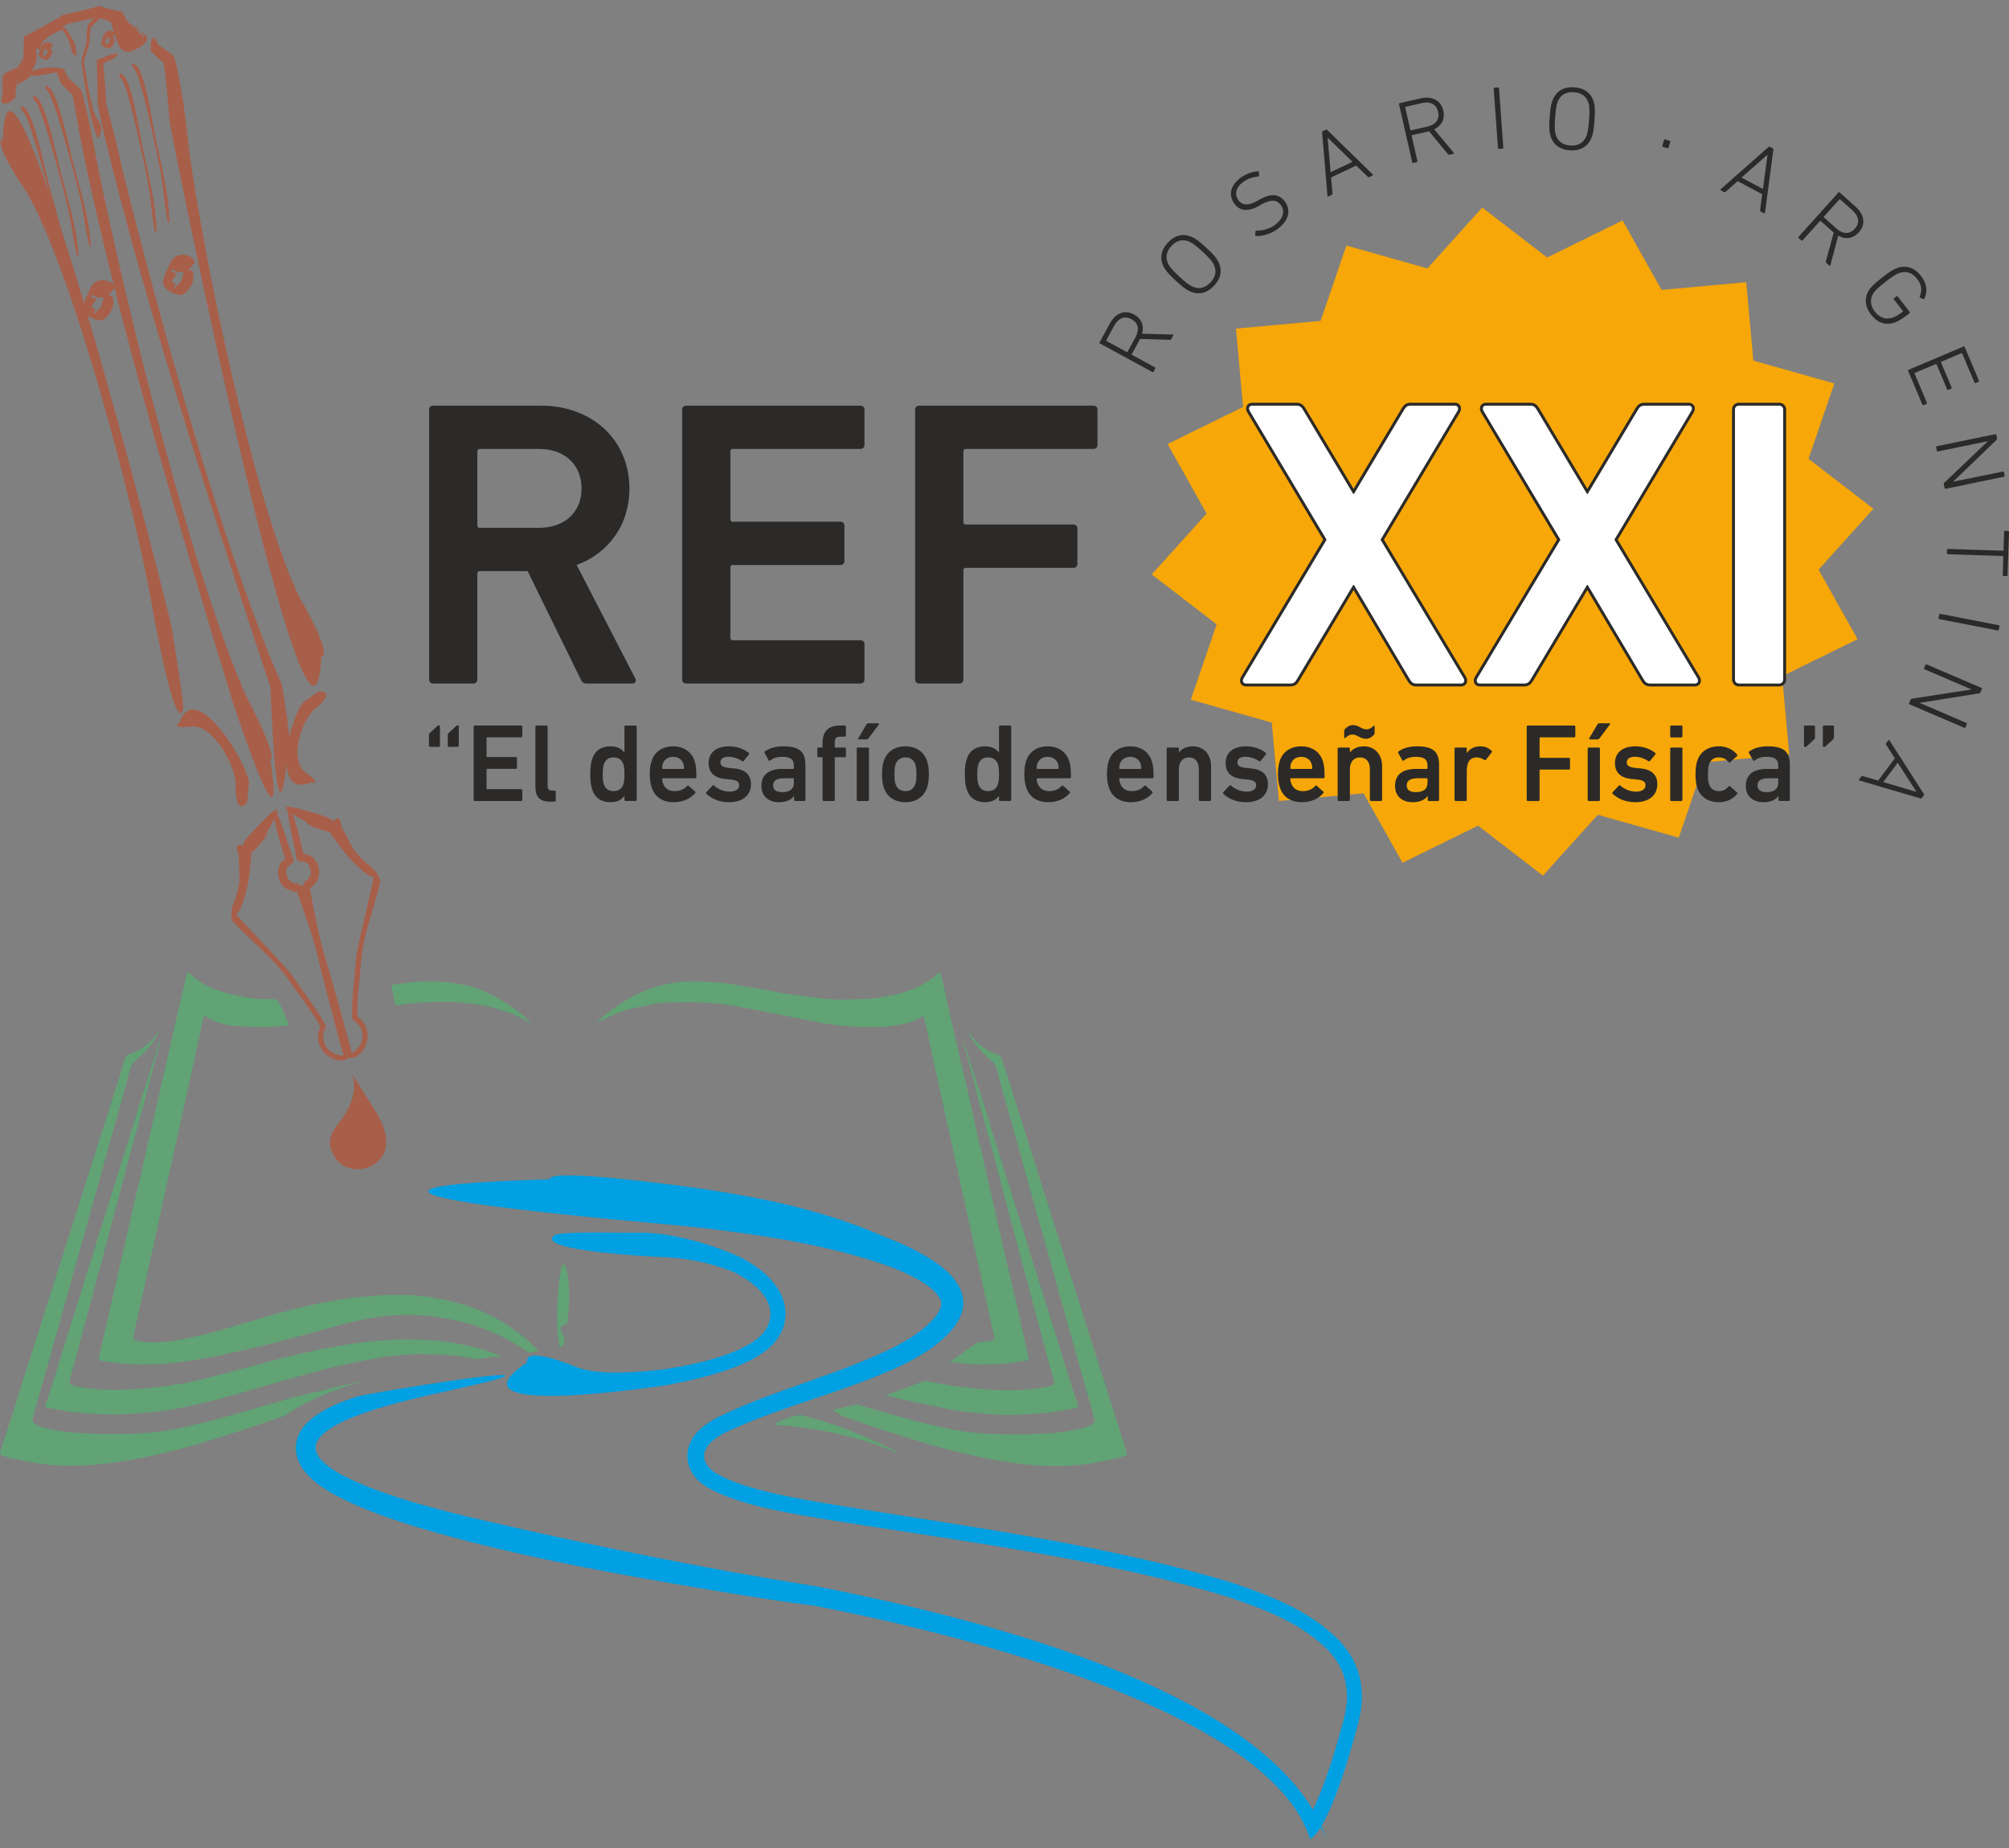 <svg xmlns="http://www.w3.org/2000/svg" width="653.42" height="601.153" viewBox="0 0 27929 25695" shape-rendering="geometricPrecision" text-rendering="geometricPrecision" image-rendering="optimizeQuality" fill-rule="evenodd" clip-rule="evenodd"><rect x="0" y="0" width="27929" height="25695" fill="#808080" stroke="none"/><defs><style>.fil4{fill:none}.fil1{fill:#2b2a29}.fil0{fill:#f7a707}.fil6{fill:#61a375}.fil3,.fil5,.fil7{fill:#a75f4a;fill-rule:nonzero}.fil7{fill:#00a0e3}</style></defs><g id="Capa_x0020_1"><g id="_671310720"><path class="fil0" d="M25501 5332l-1082 3157-1081 3158-3392-959-3391-959 1081-3157 1082-3158 3391 959z"/><path class="fil0" d="M24276 3924l299 3284 299 3284-3548 323-3547 322-298-3284-299-3284 3547-323z"/><path class="fil0" d="M22557 3065l1634 2911 1633 2911-3163 1554-3163 1555-1633-2911-1633-2911 3163-1554z"/><path class="fil0" d="M20606 2886l2719 2094 2719 2094-2297 2551-2297 2550-2719-2094-2719-2094 2297-2551z"/></g><path class="fil1" d="M8790 9504c40 0 62-34 40-74l-813-1574c443-165 733-557 733-1063 0-682-523-1153-1233-1153H6022c-34 0-56 22-56 56v3751c0 34 22 57 56 57h557c34 0 57-23 57-57V7975c0-22 11-34 34-34h665l739 1506c17 40 40 57 85 57h631zM7494 7339h-824c-23 0-34-12-34-34V6276c0-23 11-34 34-34h824c353 0 591 216 591 551 0 330-238 546-591 546zm1989 2108c0 34 23 57 57 57h2421c34 0 57-23 57-57v-489c0-34-23-56-57-56h-1773c-23 0-34-12-34-35v-977c0-23 11-34 34-34h1494c35 0 57-23 57-57v-489c0-34-22-56-57-56h-1494c-23 0-34-12-34-35v-943c0-23 11-34 34-34h1773c34 0 57-23 57-57v-489c0-34-23-56-57-56H9540c-34 0-57 22-57 56v3751zm3239 0c0 34 23 57 57 57h557c34 0 57-23 57-57V7930c0-23 11-34 34-34h1495c34 0 56-23 56-57v-489c0-34-22-57-56-57h-1495c-23 0-34-11-34-34v-983c0-23 11-34 34-34h1773c34 0 57-23 57-57v-489c0-34-23-56-57-56h-2421c-34 0-57 22-57 56v3751zm-6359 937c9 0 15-6 15-15v-268c0-10-6-16-15-16-7 0-15 3-23 11l-103 96c-9 9-12 16-12 32v145c0 9 6 15 15 15h123zm-262 0c9 0 15-6 15-15v-268c0-10-6-16-15-16-8 0-16 3-22 11l-104 96c-9 9-12 16-12 32v145c0 9 6 15 15 15h123zm484 737c0 10 6 16 15 16h646c9 0 15-6 15-16v-132c0-9-6-16-15-16h-473c-6 0-9-3-9-9v-265c0-6 3-9 9-9h399c9 0 15-7 15-16v-132c0-10-6-16-15-16h-399c-6 0-9-3-9-9v-256c0-6 3-9 9-9h473c9 0 15-7 15-16v-132c0-10-6-16-15-16h-646c-9 0-15 6-15 16v1017zm1125 25c9 0 16-6 16-15v-124c0-9-7-15-16-15h-33c-44 0-64-17-64-68v-820c0-10-6-16-15-16h-140c-9 0-15 6-15 16v829c0 144 58 213 201 213h66zm1126-9c9 0 15-6 15-16v-1017c0-10-6-16-15-16h-139c-10 0-16 6-16 16v360h-1c-35-50-96-87-194-87-125 0-216 60-254 178-18 58-26 110-26 210s8 153 26 210c38 119 129 179 254 179 98 0 159-37 194-88h1v55c0 10 6 16 16 16h139zm-306-137c-69 0-116-34-135-96-11-34-16-71-16-139s5-105 16-139c19-61 66-95 135-95s116 34 136 95c11 34 15 71 15 139s-4 105-15 139c-20 62-67 96-136 96zm834 154c135 0 238-53 300-127 7-7 7-15-1-21l-90-80c-7-7-15-5-22 3-37 40-90 71-172 71s-139-40-164-113c-6-17-10-35-10-57 0-6 3-9 9-9h450c11 0 17-6 17-16 0-120-7-171-24-223-41-127-150-205-301-205-145 0-257 75-298 205-16 48-25 106-25 183s11 134 26 182c41 130 150 207 305 207zm146-472c0 6-3 9-9 9h-287c-6 0-9-3-9-9 0-26 3-45 9-63 20-60 74-96 144-96 68 0 123 36 143 96 6 18 9 37 9 63zm623 472c201 0 307-103 307-252 0-121-73-202-226-217l-79-8c-94-9-120-35-120-78 0-45 38-77 111-77s145 29 191 61c7 5 15 5 21-3l74-91c5-6 5-15-3-21-65-53-160-91-274-91-182 0-284 91-284 234 0 126 76 204 225 219l79 8c95 9 121 37 121 81 0 51-46 88-135 88-76 0-161-35-214-84-6-7-15-7-21 0l-87 92c-6 6-6 15 0 22 61 57 164 117 314 117zm1049-17c9 0 15-6 15-16v-485c0-182-82-259-305-259-120 0-200 29-260 72-6 5-7 12-3 20l57 102c4 8 13 9 21 3 35-28 85-51 167-51 123 0 162 39 162 123v36c0 6-3 9-9 9h-149c-180 0-293 74-293 236 0 156 113 227 246 227 103 0 172-36 207-87h1v54c0 10 6 16 15 16h128zm-308-123c-82 0-126-31-126-93 0-69 48-100 158-100h121c6 0 9 3 9 9v57c0 85-58 127-162 127zm716 123c9 0 15-6 15-16v-584c0-6 3-9 9-9h131c9 0 15-6 15-16v-103c0-9-6-15-15-15h-131c-6 0-9-4-9-10v-51c0-72 17-91 92-91h48c9 0 15-6 15-15v-123c0-10-6-16-15-16h-67c-160 0-243 76-243 248v48c0 6-3 10-9 10h-49c-9 0-15 6-15 15v103c0 10 6 16 15 16h49c6 0 9 3 9 9v584c0 10 6 16 15 16h140zm453-856c14 0 22-5 31-15l144-193c6-8 1-16-8-16h-138c-12 0-21 5-27 16l-114 193c-4 9 0 15 9 15h103zm22 856c9 0 15-6 15-16v-712c0-9-6-15-15-15h-140c-9 0-15 6-15 15v712c0 10 6 16 15 16h140zm523 17c147 0 259-76 300-205 17-53 25-102 25-184s-8-131-25-183c-41-130-153-205-300-205-149 0-261 75-302 205-17 52-24 101-24 183s7 131 24 184c41 129 153 205 302 205zm0-154c-68 0-117-36-138-98-12-38-15-74-15-137s3-97 15-137c21-62 70-97 138-97s115 35 137 97c12 40 15 74 15 137s-3 99-15 137c-22 62-69 98-137 98zm1455 137c9 0 15-6 15-16v-1017c0-10-6-16-15-16h-140c-9 0-15 6-15 16v360h-1c-35-50-96-87-194-87-125 0-216 60-254 178-18 58-26 110-26 210s8 153 26 210c38 119 129 179 254 179 98 0 159-37 194-88h1v55c0 10 6 16 15 16h140zm-306-137c-69 0-116-34-135-96-11-34-16-71-16-139s5-105 16-139c19-61 66-95 135-95s116 34 136 95c11 34 15 71 15 139s-4 105-15 139c-20 62-67 96-136 96zm834 154c135 0 238-53 300-127 6-7 6-15-1-21l-90-80c-7-7-15-5-22 3-37 40-90 71-172 71s-139-40-164-113c-6-17-10-35-10-57 0-6 3-9 9-9h450c11 0 17-6 17-16 0-120-7-171-24-223-41-127-150-205-301-205-145 0-258 75-298 205-16 48-25 106-25 183s11 134 26 182c41 130 150 207 305 207zm146-472c0 6-3 9-9 9h-287c-6 0-9-3-9-9 0-26 3-45 9-63 20-60 74-96 144-96 68 0 123 36 143 96 6 18 9 37 9 63zm1003 472c135 0 238-53 300-127 6-7 6-15-2-21l-89-80c-8-7-15-5-23 3-36 40-89 71-171 71s-140-40-164-113c-6-17-11-35-11-57 0-6 3-9 9-9h451c11 0 17-6 17-16 0-120-8-171-25-223-41-127-150-205-300-205-146 0-258 75-299 205-15 48-24 106-24 183s10 134 26 182c41 130 150 207 305 207zm145-472c0 6-3 9-9 9h-287c-6 0-9-3-9-9 0-26 3-45 9-63 20-60 75-96 144-96s123 36 143 96c6 18 9 37 9 63zm956 455c9 0 15-6 15-16v-468c0-159-97-276-253-276-97 0-161 40-193 86h-1v-54c0-9-7-15-16-15h-139c-9 0-15 6-15 15v712c0 10 6 16 15 16h139c9 0 16-6 16-16v-428c0-96 51-162 139-162 91 0 138 66 138 162v428c0 10 6 16 15 16h140zm499 17c200 0 307-103 307-252 0-121-73-202-226-217l-79-8c-94-9-120-35-120-78 0-45 38-77 111-77 72 0 145 29 191 61 7 5 15 5 21-3l74-91c5-6 5-15-3-21-65-53-161-91-274-91-182 0-284 91-284 234 0 126 76 204 224 219l79 8c96 9 122 37 122 81 0 51-46 88-135 88-76 0-161-35-214-84-6-7-15-7-21 0l-87 92c-6 6-6 15 0 22 61 57 164 117 314 117zm777 0c135 0 238-53 300-127 6-7 6-15-1-21l-90-80c-7-7-15-5-22 3-37 40-90 71-172 71s-139-40-164-113c-6-17-10-35-10-57 0-6 3-9 9-9h450c11 0 17-6 17-16 0-120-8-171-24-223-41-127-150-205-301-205-145 0-258 75-299 205-15 48-24 106-24 183s11 134 26 182c41 130 150 207 305 207zm146-472c0 6-3 9-10 9h-286c-6 0-9-3-9-9 0-26 3-45 9-63 19-60 74-96 144-96 68 0 123 36 142 96 7 18 10 37 10 63zm955 455c9 0 16-6 16-16v-468c0-159-98-276-254-276-97 0-161 40-192 86h-2v-54c0-9-6-15-15-15h-140c-9 0-15 6-15 15v712c0 10 6 16 15 16h140c9 0 15-6 15-16v-428c0-96 52-162 140-162 91 0 138 66 138 162v428c0 10 6 16 15 16h139zm-209-865c43 0 80-22 109-53 9-11 12-17 12-29v-94c0-6-6-9-13-3-29 24-58 48-100 48-32 0-57-11-87-28-35-19-62-31-102-31-42 0-80 22-109 52-9 11-12 17-12 30v94c0 6 6 9 14 3 29-25 57-48 101-48 31 0 55 11 85 28 35 18 63 31 102 31zm1001 865c9 0 16-6 16-16v-485c0-182-82-259-305-259-120 0-201 29-260 72-6 5-7 12-3 20l56 102c5 8 14 9 22 3 34-28 84-51 166-51 123 0 163 39 163 123v36c0 6-3 9-9 9h-149c-181 0-293 74-293 236 0 156 112 227 246 227 103 0 171-36 206-87h2v54c0 10 6 16 15 16h127zm-308-123c-82 0-126-31-126-93 0-69 49-100 158-100h122c6 0 9 3 9 9v57c0 85-58 127-163 127zm694 123c9 0 15-6 15-16v-402c0-119 42-188 138-188 39 0 74 14 108 35 7 6 15 5 21-3l80-103c6-8 5-14-3-22-38-38-95-61-153-61-92 0-155 38-190 95h-1v-63c0-9-6-15-15-15h-140c-9 0-15 6-15 15v712c0 10 6 16 15 16h140zm848-16c0 10 6 16 15 16h149c9 0 15-6 15-16v-411c0-6 3-10 9-10h399c9 0 15-6 15-15v-133c0-9-6-15-15-15h-399c-6 0-9-3-9-9v-267c0-6 3-9 9-9h473c9 0 15-7 15-16v-132c0-10-6-16-15-16h-646c-9 0-15 6-15 16v1017zm981-840c14 0 22-5 31-15l144-193c6-8 1-16-8-16h-138c-12 0-21 5-27 16l-114 193c-4 9 0 15 9 15h103zm22 856c9 0 15-6 15-16v-712c0-9-6-15-15-15h-140c-9 0-15 6-15 15v712c0 10 6 16 15 16h140zm506 17c201 0 307-103 307-252 0-121-73-202-226-217l-79-8c-94-9-120-35-120-78 0-45 38-77 111-77s145 29 191 61c8 5 15 5 21-3l75-91c4-6 4-15-3-21-66-53-161-91-275-91-182 0-284 91-284 234 0 126 76 204 225 219l79 8c95 9 121 37 121 81 0 51-45 88-135 88-76 0-161-35-214-84-6-7-15-7-21 0l-87 92c-6 6-6 15 0 22 61 57 164 117 314 117zm641-901c9 0 15-6 15-15v-134c0-10-6-16-15-16h-140c-9 0-15 6-15 16v134c0 9 6 15 15 15h140zm0 884c9 0 15-6 15-16v-712c0-9-6-15-15-15h-140c-9 0-15 6-15 15v712c0 10 6 16 15 16h140zm522 17c109 0 195-45 253-114 5-8 6-16-2-22l-95-85c-8-6-15-6-21 2-37 42-75 65-135 65-66 0-116-33-137-96-12-37-15-82-15-139s3-100 15-137c21-65 71-97 137-97 60 0 98 23 135 65 6 7 13 9 21 3l95-85c8-6 7-16 2-22-58-71-144-115-253-115-148 0-260 72-302 205-16 46-23 105-23 183 0 79 7 137 23 184 42 132 154 205 302 205zm971-17c9 0 15-6 15-16v-485c0-182-82-259-305-259-120 0-200 29-260 72-6 5-7 12-3 20l56 102c5 8 14 9 22 3 35-28 85-51 167-51 122 0 162 39 162 123v36c0 6-3 9-9 9h-149c-180 0-293 74-293 236 0 156 113 227 246 227 103 0 172-36 206-87h2v54c0 10 6 16 15 16h128zm-308-123c-82 0-126-31-126-93 0-69 48-100 157-100h122c6 0 9 3 9 9v57c0 85-58 127-162 127zm798-627c7 0 15-3 21-10l105-96c9-9 12-17 12-32v-145c0-10-6-16-15-16h-123c-9 0-16 6-16 16v268c0 9 7 15 16 15zm-263 0c8 0 15-3 23-10l103-96c9-9 12-17 12-32v-145c0-10-6-16-15-16h-123c-9 0-15 6-15 16v268c0 9 6 15 15 15z"/><path d="M4872 14896s127 172-18 489c-50 108-107 182-155 242-122 154-159 294-38 472 191 282 702 170 709-211 3-109-35-257-160-455-333-530-338-537-338-537z" fill="#a75f4a"/><g id="_671306848"><path class="fil3" d="M4325 10880c159 32-56-126-74-140-246-177-54-757 153-904 76-58 228-223 44-223-52 6-133 91-204 132-180 98-524 1380 81 1135z"/><path class="fil3" d="M4467 9132c162-34-280-785-301-820-625-1282-1355-4805-1544-6289-41-391-93-801-186-1184-11-41-30-69-63-96-67-49-132-94-202-137 14 11 23 21 32 36 8 8 16 35 18 46-7-22-74-248-113-132-12 44-18 111-12 156 0 0-1-1-2-1 0-1-1-1-1-1-1 0 165 152 181 165 1 1 1 3 1 3 37 264 61 521 80 787 51 367 1986 9914 2112 7467z"/><path class="fil3" d="M1860 384c-9-60-59-51-101-31 31-4 55-2 86 5 28 9 49 19 73 36 23 18 38 35 54 61 15 26 23 49 28 79-45-66-109-123-169-174-62-56-100-128-135-203-1 1-1 2-1 3s2 4 2 4c-120-20-230-52-346-90 14 6 26 7 41 5-174 53-342 92-520 127 10-2 19-5 28-11-193 118-382 222-585 320 6-4 10-9 14-17 2-2 3-17 2-21 2 113 0 222-7 334 0 1-1 3-2 3-30 52-60 100-95 148 2-8 5-14 10-20 0 0-9 4-10 4-52 21-102 42-153 67-18 16-29 31-37 54-8 24-9 43-4 68-3 87 0 166 18 252-6-23-6-41-1-65 5-23 13-39 28-58-28 37-113 163-16 176 62 1 96-37 145-73 3-3 4-5 6-9 1-3 1-6 1-10 4-92 16-174 33-265 5 18 5 32 1 50-5 19-12 32-25 46 0 0 9-3 10-3 36-11 116-55 145-77 24-22 39-44 49-75 6-6 67-140 72-155 10-29 12-54 8-85 3-11-16-300-20-330 6 41 1 72-15 110-18 37-38 61-72 84-5 8 450-260 573-338-24 15-46 24-74 30-15 7 375-82 524-116-48 9-87 5-132-14 110 44 219 85 331 124-32-15-53-31-75-59-21-28-31-53-37-88 35 139 73 272 126 406 4 23 11 40 23 59 13 18 25 30 43 43 18 12 33 19 54 24 10 4 53 5 62 1 241-108 338-207 42-336z"/><path class="fil3" d="M42 1925c-160 43 305 714 327 746 657 1141 1511 4407 1748 5769 4 25 306 1753 428 1434 17-115-132-957-151-1118C2332 8426 85-364 42 1925z"/><path class="fil3" d="M2498 10044c-135 91 139 61 162 59 313-37 640 584 617 852-5 86 18 356 148 215 30-44 18-176 34-260 42-206-743-1517-961-866z"/></g><path class="fil4" d="M4133 10905l258-1308m0 0L2283 872l-204-152-35-181m0 0l-261 43-71-435L1379 0 849 112 280 476l49 337-52 168-134 120 61 256-102 128m0 0l2507 8397m0 0l867 1258"/><path class="fil3" d="M3998 10513c98 3-70-940-76-975 0-2-2-17-3-18 0 0-9-19-10-21-797-1823-1720-5155-2205-7139-71-306-144-625-231-927 1 6 2 11 3 16 7 9-32-497-44-620 1 18-2 31-11 46s-20 24-36 32c7-3 323-139 234-161-64-4-202 65-268 83-3 0-3 1-4 2s-1 5-2 5c6 208 12 414 13 622 1 4 1 7 2 10-1 2 96 433 104 470 584 2414 1515 5257 2299 7630 1 1-6-23-4-27 8 171 86 2451 239 972z" id="_671304896"/><path class="fil4" d="M3898 11016l-30-1479-2479-8080-49-630s258-114 278-119"/><path class="fil3" d="M2674 3681c71-25 11-83-23-110-30-16-57-24-91-28-37-4-67-2-101 13-1 1-6 4-7 4-24 14-40 26-59 47-3 2-30 54-31 59-29 72-69 139-89 214-5 22-7 40-4 63 5 27 17 44 35 64 28 34 71 57 111 74 24 10 46 16 71 20 13 1 23 1 36-2 14-3 25-7 37-15 10-3 48-42 56-52 10-10 17-20 24-32 25-37 40-71 48-115 2-58 11-145-65-126-6 4-4 13-21 5-1 3-9 5-12 6-55 22-46 70-71 137-15 22-29 39-50 56-4 4-19 20-22 24-5 6-26 30-28 9 3-9 6-17 12-25 2-4 8-9 11-13 4-9-12-12-13-14l-48-33c-9-11-1-10 4 4 2 6 0 17 3 6 11-41 49-90 75-124 2-4-20-3-20-3-17 0-31-3-46-11-8-5-19-13-20-23 0-8 6-9 13-9 108 44 220 71 285-70z" id="_671302656"/><path class="fil4" d="M2539 3783s-50-230-185-128c-134 103-254 285-96 410 75 60 238 91 288 11 55-89-7-293-7-293z"/><path class="fil3" d="M1561 4034c71-25 11-82-23-110-30-16-57-23-91-27-37-4-66-2-101 13-1 0-5 3-7 4-23 14-40 26-58 46-4 3-30 55-31 60-29 72-69 139-89 213-6 23-8 41-4 63 5 27 16 44 35 64 28 34 71 58 111 75 24 9 45 16 70 19 13 1 23 1 36-1 15-3 25-8 37-16 11-2 48-42 57-51 9-11 17-21 24-33 25-37 39-71 48-115 2-57 11-144-65-126-7 5-5 13-21 6-2 2-10 4-13 5-55 23-46 70-70 138-15 22-30 39-50 56-4 4-20 19-22 23-5 6-26 31-28 10 2-10 6-17 12-25 2-4 8-10 10-14 5-9-12-12-13-13l-48-34c-9-11-1-10 5 4 2 7 0 18 2 7 11-41 50-91 76-124 2-5-20-3-21-4-17 0-30-2-45-11-9-5-19-12-21-23 1-8 6-9 13-9 108 45 221 72 285-70z" id="_671310368"/><path class="fil4" d="M1427 4137s-51-231-185-128c-135 102-255 285-97 410 76 59 239 90 289 10 55-88-7-292-7-292z"/><path class="fil3" d="M3759 10565c111-28-303-826-320-858-1-3 2 4-1-2-2-1-37-75-42-84-745-1725-1639-5354-2026-7260-65-352-136-723-226-1070-7-24-17-40-35-58-6-9-78-74-91-86-18-16-36-33-54-49l-21-18-12-9c-3-2-7-5-11-7-4-3-9-4-14-7-15-6-27-8-43-8 22 1 39 5 58 16 5 1 16 12 20 15s8 10 12 14l4 5s-6-11-6-12c-8-17-17-35-25-51-2-5-36-77-36-78-335-70-594 84-471 97 120 4 249-27 366-51 11 29 21 54 32 82 0 0 21 52 23 57 3 6 6 13 9 19 1 2 2 4 4 6 0 1 1 2 2 3 0 1 1 1 2 2 2 1 4 1 6 1h-4v-1c-1 0 0 1 0 1l5 4c5 6 12 11 17 16 14 17 34 34 50 51 25 25 64 62 85 90-2-2-4-4-5-7 0 0 99 553 108 606 481 2407 1393 5464 2118 7831l2 7c69 198 737 2243 520 793z" id="_671304544"/><path class="fil4" d="M3779 11088l-416-1358-2326-8413s-168-153-174-153-77-159-77-159l-388 100"/><path class="fil5" d="M293 1483c-31 4 35 74 42 84 88 143 260 791 310 968 66 246 148 539 184 791 1 5 2 11 3 17 16 88 28 184 49 271 7 25 11 49 19 73 2 7 3 10 6 17 1 2 2 0 3 0l3-4c1-2 3-3 4-4 11-5 7-2 2 2-1 1-2 3-2 4-1 1-1 3-1 4 1 1 2 0 3-1v-1c4-2 3-19 4-20 2-21-5-57-8-77-7-61-14-121-22-182-4-31-11-63-18-94-53-265-131-542-203-803-52-185-225-1097-378-1045z" id="_671302048"/><path class="fil4" d="M333 1481c-56-138 638 2220 595 2231"/><path class="fil5" d="M464 1341c-31 4 34 74 41 85 89 142 260 790 310 968 67 245 148 539 184 790 1 5 2 12 3 17 16 89 28 184 50 271 6 25 10 49 18 74 2 7 3 10 6 16 1 3 2 0 3 1l3-5c1-2 3-3 5-4 10-5 6-1 1 3 0 0-2 3-2 4-1 1-1 2 0 3s1 0 2-1v-1c4-1 4-19 4-20 2-20-5-57-8-77-7-61-14-121-22-182-4-31-11-63-18-93-52-265-131-543-203-804-51-185-225-1097-377-1045z" id="_671303552"/><path class="fil4" d="M503 1339c-56-137 638 2220 595 2231"/><path class="fil5" d="M634 1200c-31 3 34 74 41 84 89 143 260 791 310 968 67 246 149 539 185 790 0 6 1 12 2 17 16 89 28 185 50 272 6 25 11 48 18 73 3 7 3 10 6 17 2 2 3 0 3 0s3-4 3-5c1-1 3-2 5-3 10-6 6-2 2 2-1 1-2 3-3 4s0 2 0 4c1 0 1 0 2-1v-1c4-2 4-19 4-20 2-21-5-57-8-78-7-60-14-121-22-181-4-31-11-63-17-94-53-265-132-543-203-803-52-185-226-1097-378-1045z" id="_671306528"/><path class="fil4" d="M673 1198c-56-138 639 2220 595 2230"/><path class="fil5" d="M1664 1031c-31 3 30 73 37 83 81 142 218 785 258 961 54 244 120 535 143 784 0 6 1 12 1 17 12 88 19 183 36 270 5 25 8 48 15 73 1 7 2 9 5 16 1 3 2 0 2 0l4-4c1-2 3-3 5-4 10-5 6-2 1 3-1 0-2 2-2 3-1 1-1 3-1 4 1 1 2 0 2-1l1-1c3-2 4-19 5-20 3-20-2-56-4-77-4-60-8-120-13-180-2-31-7-62-12-93-39-263-103-539-161-797-42-184-167-1089-322-1037z" id="_671300032"/><path class="fil4" d="M1704 1028c-49-136 520 2204 476 2215"/><path class="fil5" d="M1842 890c-32 4 30 74 37 84 81 141 218 784 258 960 54 244 120 536 143 785 0 5 0 12 1 17 12 88 19 183 36 269 4 25 8 48 14 73 2 7 2 10 5 16 2 3 3 1 3 1s3-5 4-5c1-1 3-2 4-3 11-6 7-2 2 2-1 1-2 3-3 4v3c1 1 1 0 2 0 0-1 1-2 1-2 3-1 4-18 4-19 3-21-1-57-4-77-3-60-7-120-12-180-3-31-8-63-13-93-38-263-102-539-160-798-42-184-167-1089-322-1037z" id="_838600992"/><path class="fil4" d="M1881 888c-48-137 521 2203 477 2214"/><path class="fil6" d="M5663 18282c446 0 916 109 1261 278 19 10 42 19 65 29 27 12 33 21 61 34 43 20 80 44 120 68 63 37 123 75 181 115 47-6 92-12 137-18-63-67-178-180-246-228-25-17-34-29-60-46-22-14-40-27-58-42-91-74-214-135-317-189-41-22-97-47-142-65-50-20-92-37-145-55-107-36-210-60-318-89-29-8-60-7-87-12-32-5-59-13-88-19-79-17-287-37-370-37-218 0-323-3-541 17-31 3-74 6-104 10-40 5-78 4-114 10-103 19-213 29-315 51-36 8-68 14-105 19-61 9-136 32-197 43-64 13-135 31-196 47-256 65-505 140-757 215l-282 83c-322 84-914 242-1193 120-7-53 163-754 179-845l61-282c70-282 119-559 185-838 22-93 37-196 62-286 14-47 21-92 31-140l125-559c7-28 7-46 13-69 6-27 11-42 17-72 78-374 169-745 246-1119 13-63 46-241 66-283 24-3 74 37 119 59 214 101 522 92 756 92 76 0 186-10 303-24-40-121-96-250-175-363-133-3-244 8-390-21-215-41-276-45-478-123-92-35-179-86-258-143-38-28-70-69-108-92-16 38-259 1102-275 1182l-68 298c-22 96-50 198-68 297l-204 890c-25 141-71 305-103 445l-203 893c-11 50-25 96-34 148-17 97-44 199-68 297-50 198-86 398-136 595-25 100-46 197-67 297-15 68-24 55 86 73 185 31 312 43 503 43 138 0 300-4 432-19l244-32c103-16 209-39 311-55 54-8 100-22 150-30 27-5 47-13 73-18l299-66c163-38 354-81 513-129 26-8 44-9 71-17 25-7 50-16 74-21 94-22 194-50 287-77 410-118 798-225 1239-225zm-165-4302c456-74 1064-77 1479 68l142 47c92 36 167 86 252 124-3-21-5-17-21-31-12-11-19-19-30-29l-95-76c-13-8-20-17-33-26l-67-50c-197-132-383-239-620-300-275-70-586-80-869-38-40 6-85 10-121 15-25 3-50 6-76 10l59 286zm7706 4954c89 9 285 37 350 37 269 0 434-1 695-50 25-5 43-5 53-20 4-7-261-1178-304-1338-30-114-48-223-76-336-68-281-124-561-194-842l-38-174c-21-83-34-168-57-250-38-140-67-282-98-425-50-230-102-452-155-677-12-52-28-113-38-167l-78-335c-32-133-96-404-115-509-8-45-68-314-83-334-21 19-33 28-54 47-97 85-193 134-312 188l-148 52c-78 25-164 40-245 56-154 28-296 38-461 38l-123 4c-128-1-259-8-383-27l-241-30c-118-16-239-32-353-59l-632-108c-211-25-318-28-529-28-216 0-467 63-662 147-25 11-59 26-80 38-26 14-49 24-74 38-131 73-305 189-418 294l-6 6-3 3c-14 15-35 24-39 45 15-2 258-136 369-163 32-7 64-22 98-30l339-69c76-13 164-15 246-20l263-3c34 4 91 5 126 6 50 1 81 5 124 7 125 9 239 23 360 43 43 7 75 18 116 22l1122 219c95 16 390 49 492 49h300c105 0 283-35 389-65 47-13 90-32 130-58l57-33c27 48 140 626 167 734 39 162 70 332 110 496 9 40 19 85 27 127 25 143 82 345 108 496 18 107 65 261 83 371 12 76 36 178 55 252l191 870c11 44 16 85 27 126 45 163 70 333 110 496l110 499c8 49-34 50-79 58-50 9-99 14-150 16l-389 270zm-5314-538c20-262 38-431 5-637-48-301-97-188-124 65-41 394-30 715 9 911 179-75-57-251 39-301 26-14 49-26 71-38z"/><path class="fil6" d="M452 19745c0-29 171-625 193-700 36-124 65-229 97-351 31-116 70-232 99-350 28-117 67-235 98-348l170-614c7-30 18-55 26-85 30-119 64-232 96-346l195-701c109-410 230-814 341-1220 11-39 53-230 82-253l118-106c37-29 133-143 157-179 20-32 72-102 73-139-14 4-41 50-54 69-43 64-135 134-204 174-160 95-170 16-214 168l-151 479c-39 125-79 256-121 381l-608 1918c-20 63-41 128-62 192l-425 1342c-8 31-23 63-32 96l-88 284c-42 126-79 259-123 383-17 48-118 360-115 380 18 37 383 102 440 113 428 80 917 48 1341-28 75-13 147-25 223-41 226-47 625-143 850-217l208-64c68-17 130-45 200-64 187-52 404-135 595-199l107-37c241-171 588-335 1078-478l-53 9c-39 7-84 21-125 28l-736 177c-80 21-162 40-239 67-37 13-74 21-115 33-80 23-156 44-236 69-38 11-81 22-120 33-23 7-37 10-61 17-179 51-356 103-536 146-620 149-778 157-1399 157-87 0-197-12-282-12-84-1-688-53-688-183z"/><path class="fil6" d="M6968 18855c-5-2-10-4-14-7-29-13-52-18-82-30-203-80-501-143-721-168-258-28-598-38-856-9-37 4-73 3-107 7-156 16-328 38-483 68l-190 35c-62 8-121 24-186 38l-362 84c-57 15-121 28-180 45-120 34-230 59-346 95-31 9-57 15-90 23-88 20-174 53-263 71-119 25-240 65-357 91-60 13-123 25-187 38l-150 20c-21 3-20 8-42 11-35 5-66 6-99 13l-301 30c-299 22-529 25-827-21-35-6-159-26-161-62-2-25 79-305 92-355l116-437c8-30 18-59 26-87 8-31 13-59 22-89l71-266c41-175 97-354 143-527 8-32 11-57 21-91l117-437c113-411 211-821 329-1231 18-60 28-118 47-178 41-130 103-380 140-526l94-353c7-27 17-58 23-88 7-33 22-54 19-89-11 14-11 18-17 38l-186 596c-64 186-118 373-176 561-9 28-16 49-24 76-135 423-266 852-398 1274-33 104-71 208-100 319-27 103-70 216-100 318-32 108-66 215-98 320l-226 717c-60 188-110 371-173 557-18 51-34 103-51 156-9 29-15 51-25 81-8 22-33 66-9 80 8 5 5 3 13 6 6 2 20 4 29 5 118 22 289 58 403 63 40 1 81 10 124 12 126 5 245 15 377 15 250 0 397-21 625-44 242-23 731-139 983-213l623-179c224-64 828-237 1055-275 38-7 69-17 110-25l341-62c77-13 159-14 238-25 204-27 428-14 636-5 39 2 83 10 124 12 43 2 78 12 119 15l113 17c21 5 42 9 63 14 58-8 117-15 178-22 59-7 116-14 173-20zm3791 955c262 17 546 52 768 101 168 36 454 104 619 165l224 82c30 13 82 41 114 41-21-25-229-119-263-134-24-11-46-21-68-32l-202-86c-43-19-91-38-142-58-120-47-315-115-436-148-98-27-172-48-249-69-153 32-281 77-365 138z"/><g id="_838602752"><path class="fil3" d="M3705 11582c31 19-99 166-107 176-307 354-326 0-293-12 222 24 202-3 171 337-6 59-14 117-23 176-13 74-93 420-169 447 10 42 655 690 771 849 137 202 345 466 454 672 12 20 20 48 29 70-2-6-3-11-2-17s3-11 7-16c-24 34-37 63-45 104-8 42-7 74 4 115 17 58 43 96 90 134 48 35 91 51 150 57 11 0 19-1 29-5s16-9 23-17 11-16 13-26c3-6 1-23-1-29-124-460-266-918-403-1374-83-274-178-559-277-828-3-6-5-12-7-19l-2-5c54 67-105 3-129-11-55-35-86-75-108-137-11-33-15-61-15-95 1-40 7-69 24-104 32-56 63-80 118-111-13 7-20 15-27 27-5 14-6 25-3 39-58-182-161-504-178-694v-6c3 8 8 15 15 20 7 6 14 9 23 9 8 1 15-1 22-5 26-19 11-17-6-15-4 0-8-1-12-3-3 0-6-5-8-6-1-3-2-6-2-9l3 6c75 136 183 511 245 675 3 11 3 21-2 32s-11 18-22 24c-33 22-52 36-69 73-7 18-8 35-7 54 0 6 5 30 7 36 2 8 6 15 8 22 13 33 31 54 61 73 29 16 55 22 88 18 74 53 81 57 83 64 6 4 241 788 261 853 137 453 264 920 389 1378 6 23 6 40 2 63-6 23-14 39-28 58-16 17-30 28-52 37-21 9-39 11-62 10-74-8-128-28-188-73-60-48-93-97-115-171-14-53-15-95-5-148 11-52 27-88 57-131-11 15-16 28-19 46-2 18-1 33 4 50-7-21-15-41-25-61-105-198-318-467-451-661-243-329-535-530-772-803-26-244 67-237 106-546 4-51-14-401-11-407 350 27-110 71 132-208 175-191 647-710 256-51z"/><path class="fil4" d="M3851 11235s-191 258-347 444-114 127-114 127 64 131 35 450c-29 320-131 458-131 458s626 560 800 815 395 540 460 676c15 31 26 59 34 83-40 52-56 118-38 182 25 95 115 157 216 158l-378-1401-238-859-2-6c-97 6-189-56-215-153-13-49-14-109 12-153s61-63 104-85c-57-210-126-470-189-702l-9-34z"/><path class="fil3" d="M4262 11432c-18 32 169 94 181 98 443 152 282-164 247-158-180 132-176 100 22 378 35 48 71 94 108 140 48 58 292 317 371 302 13 41-220 926-240 1122-16 243-64 576-54 808 0 24 7 52 10 75-1-6-4-10-7-15-4-5-8-8-14-11 38 18 63 37 91 67 28 33 43 61 55 102 14 59 10 105-11 161-24 54-53 90-101 125-9 6-17 9-27 10-11 1-19 1-29-3s-17-8-24-16c-6-3-13-19-14-25-124-460-232-928-342-1391-67-278-128-573-177-855-1-6-2-13-3-19-1-1-2-6-2-6-13 85 93-51 106-74 30-58 37-109 25-173-8-34-18-60-35-90-20-34-40-56-73-78-56-32-95-37-158-36 15-1 25 2 37 10 11 9 18 18 22 31-41-186-114-516-195-688-1-2-2-5-3-6 1 9 1 17-3 25-3 9-7 14-15 20-7 4-13 6-22 6-31-3-17-10-2-16 4-2 7-4 9-8 2-2 3-8 3-10 0-3 0-6-2-9v7c4 155 99 534 128 706 3 12 8 20 18 27 9 8 19 11 31 11 40 1 63 4 97 28 15 12 24 25 32 43 4 4 11 28 13 35s2 16 4 22c5 36 0 63-17 94-17 29-36 46-66 60-38 83-42 90-40 97-4 6 188 803 203 868 109 462 235 929 357 1387 6 23 15 39 30 56 16 17 32 27 53 35 22 8 40 10 63 7s40-10 60-23c60-44 96-89 125-157 28-72 32-131 14-206-15-53-35-89-70-131-36-39-68-62-116-84 17 7 28 16 40 31 11 14 18 27 22 45-5-22-7-43-9-66-10-224 39-563 57-798 45-407 196-728 264-1082-101-224-177-171-366-419-30-42-190-354-195-357-289 199 131 6-220-113-246-78-916-289-246 84z"/><path class="fil4" d="M3961 11205s295 127 523 210c229 82 163 52 163 52s11 145 196 407c186 262 343 329 343 329s-259 799-282 1107c-22 308-69 666-58 816 3 35 8 64 13 89 60 25 108 74 125 138 25 95-21 193-108 245l-378-1401-226-862-1-6c87-44 135-144 109-241-13-48-43-101-87-126-45-25-85-24-133-21-56-211-127-470-190-702l-9-34z"/></g><g id="_838599872"><path class="fil7" d="M7325 18946c-36-242 634 41 677 58 314 131 910 73 1242 33 305-47 584-105 875-210 112-42 210-85 312-147 87-55 154-107 213-192 43-68 62-125 66-205 1-85-17-146-56-220-110-178-270-279-450-375-334-135-678-201-1038-212-17 0-1775-81-1452-305 143-56 993-23 1202-31 431-1 1015 170 1401 352 222 126 396 250 526 475 56 111 79 202 76 327-8 122-38 209-105 311-80 112-162 178-278 250-114 69-222 117-346 164-299 109-588 176-900 236-141 23-3154 481-1965-309z"/><path class="fil7" d="M7644 16397c-17-175 2109 131 2158 138 769 118 1466 260 2197 539 97 38 194 78 290 119 240 93 451 186 667 327 143 93 258 183 352 327 34 54 55 100 71 162 13 57 16 101 9 159-18 121-63 204-136 300-196 233-442 379-711 514-818 381-1690 571-2458 936-62 33-115 65-170 109-48 41-83 78-109 137-12 32-16 57-15 91 2 35 10 60 26 91 35 62 79 99 137 137 394 238 1205 365 1655 441 1802 297 3835 559 5571 1099 531 182 1048 386 1448 795 144 162 225 300 279 511 49 234 31 416-27 647-104 383-213 760-366 1128-62 140-142 315-249 428-15 14-34 31-53 39-6 2-5 1-1 2 4 2 6 5 9 9-581-1886-5313-2949-6876-3252-845-112-1693-259-2532-408-1047-191-2076-404-3095-714-391-126-775-260-1133-465-136-83-246-162-348-286-48-63-78-116-102-192-23-84-26-149-7-234 22-83 53-140 107-207 56-65 109-109 179-157 174-114 347-181 543-246 210-60 2746-468 1900-228-618 156-1218 251-1823 464-169 61-327 125-474 230-46 33-83 64-119 110-24 32-40 60-48 100-6 34-4 59 7 92 14 39 32 66 58 98 81 89 176 151 280 211 342 180 713 300 1082 411 310 88 619 165 933 237 1548 358 3070 667 4640 918 1860 370 6313 1361 7054 3507-51-108-61-167-179-204-44-11-81-12-124 2-20 7-40 23-27 9 80-84 158-254 204-359 150-357 258-725 359-1098 49-194 68-349 26-546-43-174-111-286-229-419-367-377-873-572-1361-739-1716-535-3756-791-5540-1077-508-84-1295-201-1743-461-97-62-161-120-220-221-33-64-49-117-54-189-3-71 6-124 31-191 42-99 93-161 175-231 67-55 131-95 207-136 768-381 1633-577 2445-972 220-115 442-247 599-444 34-46 64-94 72-151 2-18 1-32-3-49-7-26-17-45-32-68-65-94-162-161-259-220-198-116-395-191-611-262-793-255-1607-374-2431-474-728-81-6625-542-2105-674z"/></g><path class="fil4" d="M7036 19259c1450-181 3209-438 3494-850 222-322-277-935-2834-1330m-1748-472c891 10 2132 69 3824 235 4471 438 3987 1546 2787 2174-1581 827-4588 1207-933 1785 4512 713 7954 1106 7383 3210-570 2104-891 1641-891 1641s-535-2176-6777-3317c-1696-310-11708-2151-4305-3076"/><path class="fil6" d="M12863 19197c8 2 16 4 25 6 60 13 122 24 186 37 65 9 130 23 192 31 36 5 66 7 99 13l301 31c299 22 529 24 827-22 35-5 159-26 162-62 1-25-80-304-93-354l-116-438c-7-29-18-58-26-87-8-30-13-59-22-88l-70-266c-42-176-98-355-143-528-9-31-12-57-22-91l-117-436c-113-411-211-822-329-1232-17-59-28-118-47-178-40-130-103-380-139-525l-94-353c-8-28-18-59-24-89-7-33-21-54-19-88 12 14 11 17 17 37l186 597c64 185 118 372 177 560 8 28 15 49 24 76 134 424 265 853 397 1275 33 104 71 208 100 318 27 103 70 217 100 318 32 108 66 215 99 320l225 718c60 188 110 370 174 557 17 51 33 102 50 155 9 29 15 51 25 81 8 22 33 67 9 81-8 4-5 3-13 5-6 2-20 4-29 6-118 21-289 57-403 62-39 2-81 10-124 12-126 6-245 16-377 16-250 0-397-22-625-44-168-17-853-166-1097-227l554-204z"/><path class="fil6" d="M15216 19750c0-29-171-625-193-701-36-123-65-229-97-351-31-116-70-232-99-349-28-117-67-236-98-348l-169-614c-8-30-19-55-27-86-30-118-63-231-96-345l-195-702c-109-409-230-813-341-1219-11-39-52-231-82-254l-118-105c-37-30-132-143-156-179-21-32-73-102-74-139 14 4 42 50 55 69 43 64 135 133 203 174 160 95 170 16 214 168l152 479c38 125 78 255 120 380l608 1919c20 62 42 128 62 191l425 1343c8 31 23 63 33 96l88 283c41 127 79 260 123 384 17 48 117 360 114 380-18 37-383 102-440 113-427 80-917 48-1340-28-75-13-148-25-224-41-226-48-625-143-850-217l-207-64c-69-18-130-45-201-64-187-52-404-135-595-200l-107-36c-40-29-83-57-130-85 112-23 228-48 336-75 75 21 146 42 220 64 38 12 81 23 120 34 23 7 37 10 61 16 179 52 356 103 536 147 620 149 778 156 1399 156 87 0 197-11 283-12 83 0 687-52 687-182z"/><path class="fil3" d="M1402 1814c22-6 0-66-5-79-15-34-37-69-56-100-40-65-57-166-78-243-11-37-100-521-95-531 13-73 49-172 72-243 0 0-1 3 0 3 5-75 11-150 19-225 0-4 1-5 1-8 0-1 3-5 4-6 39-42 79-84 122-121 3-2 7-5 10-8-1 2-3 3-4 4 37 0 301-19 246-74-20-11-175-5-207-7-15-2-39 0-53 3-10 2-17 7-24 16-4 1-114 130-123 142-6 8-10 14-13 25-4 10-5 19-6 30-2 9-12 202-13 226 1-8 2-14 3-21 0-2-50 168-68 226-5 124 62 450 85 580 23 119 47 248 82 362 10 37 23 84 41 115 5 12 11 24 20 31 3 3 6 5 9 6 2 0 3 1 4 0 1 0 1-1 2-2 1-3-3-6 2-9 0 0 2 0 2-1 2 0 3 0 4-1 2-3 3-5 4-9 5-11 6-23 7-36 3-6 5-37 6-45z" id="_838616960"/><path class="fil4" d="M1377 1916c-22 7-184-1061-184-1061l65-230 7-234 120-159 254-71"/><path class="fil3" d="M529 680c24 49 49-54 52-63 19-85 183-159 255-192 10-4 18-5 29-2 10 3 17 7 23 16 34 52 83 145 92 206 3 19 42 170 82 110 7-17-12-86-14-117-2-43-96-190-122-227-14-18-28-28-50-34-23-5-40-3-61 7-59 27-499 221-286 296z" id="_838616032"/><path class="fil4" d="M469 642l390-194 220 297"/><path class="fil3" d="M1585 487c31-11 5-36-10-48-13-7-25-10-40-12-16-2-29-1-44 6-1 0-3 1-4 1-10 7-17 12-25 21-2 1-13 24-14 26-13 31-30 61-39 94-2 10-3 17-2 27 3 12 7 20 16 29 12 14 31 25 49 32 10 4 19 7 30 9 6 0 11 0 16-1 7-1 11-3 17-7 4-1 21-18 24-22 4-5 8-9 11-14 11-17 17-32 21-51 1-25 5-64-29-55-2 2-2 5-9 2 0 1-4 2-5 2-25 10-21 31-31 61-7 10-13 17-22 25-2 1-9 8-10 10-2 2-11 13-12 4 1-4 2-8 5-11 1-2 4-4 5-6 2-4-6-5-6-6l-21-15c-4-5 0-4 2 2 1 4 0 8 1 3 5-18 22-40 33-54 1-2-9-2-9-2-7 0-13-1-20-5-4-2-8-5-9-10 0-3 3-4 6-4 47 20 97 31 125-31z" id="_838615296"/><path class="fil4" d="M1526 532s-22-101-81-56c-60 45-112 125-43 180 33 26 105 40 127 5 24-39-3-129-3-129z"/><path class="fil3" d="M718 649c31-11 4-36-11-48-13-7-25-11-40-12-16-2-29-1-44 5 0 1-2 2-3 2-10 6-17 11-26 21-1 1-13 23-13 26-13 31-31 61-39 94-3 9-4 17-2 27 2 12 7 19 15 28 13 15 32 25 49 33 11 4 20 7 31 9 6 0 10 0 16-1s11-3 16-7c5-1 21-18 25-23 4-4 7-9 11-14 10-16 17-31 21-50 0-26 4-64-29-56-3 2-2 6-9 3-1 1-4 2-6 2-24 10-20 31-31 61-6 9-13 17-22 24-2 2-8 9-9 10-3 3-12 14-13 5 1-5 3-8 6-11 0-2 3-4 4-6 2-4-5-5-5-6l-21-15c-4-5-1-4 1 2 2 4 0 7 1 3 5-18 22-40 34-55 1-2-9-1-9-1-8 0-14-1-20-5-4-2-9-6-9-10s2-4 5-4c48 19 97 31 126-31z" id="_838610656"/><path class="fil4" d="M658 694s-22-101-81-56-112 125-42 180c33 26 105 40 127 5 24-39-4-129-4-129z"/><path class="fil1" d="M16310 4663c4-6 1-13-9-12l-424-11c31-112-8-211-111-267-128-70-257-22-337 125l-142 261c-4 7-2 14 5 17l727 396c7 4 14 2 18-5l23-43c3-7 1-14-5-17l-318-173c-4-2-5-6-2-10l109-201 6-11 414 13c10 0 14-2 18-9l28-53zm-526 29l-109 199c-3 5-6 6-10 4l-283-154c-4-2-5-6-2-10l108-200c61-111 148-144 242-93 95 52 114 143 54 254zm1096-721c97-105 116-223 53-340-22-42-56-88-164-187-107-100-155-130-199-149-121-54-237-26-335 79-98 106-117 224-54 341 22 42 56 88 164 187 107 100 155 130 199 149 121 54 237 26 336-80zm-162-472c101 94 135 139 152 171 46 88 34 175-40 255-75 81-161 100-252 60-33-15-81-44-182-138s-135-139-152-171c-46-88-34-175 41-256 74-80 160-99 251-59 33 15 81 44 182 138zm1039-312c166-122 191-268 106-385-76-102-187-119-346-31l-35 20c-133 75-213 63-264-6-59-80-39-179 63-254 60-45 129-68 210-77 8-1 13-5 13-13l-2-47c1-8-5-13-12-12-75 2-168 34-247 92-136 101-170 240-82 359 73 100 187 116 340 30l35-20c143-80 220-60 270 8 62 84 33 192-82 276-83 61-184 81-257 80-7-1-14 4-14 12l-3 49c-1 7 4 12 12 13 79 6 201-25 295-94zm697-464c1 8 7 11 14 8l46-22c7-4 11-8 10-19l-19-223 349-165 161 156c6 8 12 8 20 4l46-22c7-3 9-10 3-15l-633-617c-5-6-11-8-19-5l-43 21c-7 3-9 10-9 18l74 881zm44-329l-41-475 4-2 341 333-304 144zm1709-255c7-2 10-9 3-15l-272-326c105-51 153-145 127-260-33-142-153-207-316-170l-290 66c-8 2-12 8-10 15l184 808c1 7 7 11 15 9l47-11c8-2 12-8 10-15l-80-352c-1-5 1-8 6-9l223-51 12-3 265 320c5 7 10 9 17 7l59-13zm-370-377l-221 50c-5 2-8 0-9-5l-72-313c-1-5 1-8 6-9l222-51c123-28 206 16 229 120 24 106-31 180-155 208zm988 296c0 8 6 13 14 12l48-4c8 0 12-5 12-13l-60-826c0-8-6-12-14-12l-48 4c-8 0-12 6-12 13l60 826zm999 32c143 11 247-49 299-171 19-44 33-98 44-244 10-147 4-203-8-249-34-128-129-202-272-212-144-10-248 49-300 171-19 44-33 98-44 245-10 146-4 202 9 248 33 128 128 202 272 212zm267-421c-10 138-24 192-38 225-39 92-115 137-224 129-111-8-179-64-204-160-10-34-16-90-6-228s24-192 38-225c39-91 115-136 225-128s178 63 204 159c9 35 15 90 5 228zm1088 392c7 2 14-1 16-8l25-81c2-7-1-13-9-15l-61-19c-7-3-14 1-16 8l-25 80c-2 7 1 14 9 16l61 19zm742 570c-5 5-4 12 3 15l44 24c7 4 13 4 21-3l168-148 341 181-29 222c-3 10 1 15 9 19l45 24c7 3 13 1 14-7l116-876c2-8 1-14-8-18l-41-23c-7-3-14-1-20 4l-663 586zm290-162l357-316 4 2-64 472-297-158zm1220 1224c6 5 13 3 15-6l109-410c102 57 207 41 286-46 97-109 81-245-44-356l-221-199c-6-6-13-5-18 0l-554 616c-5 5-4 13 1 18l36 32c6 5 13 5 18 0l242-269c4-4 7-4 11 0l170 152 10 9-109 400c-3 9-2 14 4 19l44 40zm95-519l-169-152c-3-3-4-7 0-11l214-238c4-4 7-4 11-1l169 152c94 85 106 178 34 257-72 80-165 78-259-7zm460 855c-73 112-62 233 26 347 88 112 204 153 329 108 39-14 97-46 164-98l41-32c6-4 7-11 2-18l-166-213c-5-6-12-7-18-2l-33 25c-6 5-6 12-2 18l124 159c3 4 3 7-1 11-65 50-109 72-142 83-93 31-179 1-245-84-67-86-73-176-19-259 19-30 55-69 167-156 111-87 159-113 192-123 94-32 179-4 247 82 65 84 70 162 36 245-3 7 0 13 6 16l42 21c7 4 12 0 16-6 44-89 43-202-46-316-89-115-203-155-330-111-42 15-93 41-210 132s-155 134-180 171zm548 1112c-7 3-10 10-7 17l198 467c3 8 10 10 17 8l39-17c7-3 9-10 6-17l-170-404c-2-5-1-8 3-10l292-123c4-2 8-1 10 4l147 347c3 8 9 11 16 8l40-17c7-3 9-10 6-17l-147-347c-2-5-1-9 4-11l280-118c4-2 8 0 10 4l171 404c3 8 9 10 16 7l39-16c7-3 10-10 7-17l-198-468c-3-7-10-10-16-7l-763 323zm392 1063c-7 1-11 7-10 15l10 47c2 8 8 12 15 11l688-142 1 5-599 571c-9 9-10 17-8 25l10 49c2 8 8 12 15 11l811-168c8-1 11-7 10-15l-10-47c-1-8-7-12-15-10l-687 141-1-4 598-575c9-7 10-15 8-24l-10-47c-1-8-7-12-15-10l-811 167zm140 1489c-1 8 4 13 12 13l765 25c5 1 7 3 7 9l-8 255c-1 8 4 13 12 14l43 1c7 0 12-5 12-13l20-601c0-8-4-13-12-13l-43-2c-7 0-12 5-13 13l-8 256c0 5-3 7-8 7l-765-25c-7 0-13 5-13 13l-1 48zm-92 842c-8-2-14 2-15 10l-9 47c-2 8 2 14 10 16l813 158c7 1 13-3 14-10l10-48c1-7-3-14-10-15l-813-158zm-190 703c-7-3-14-1-17 7l-19 44c-3 7 0 14 7 17l646 277-2 5-819 126c-12 2-17 8-20 15l-20 47c-4 7-1 14 6 17l761 326c7 3 14 0 17-7l19-44c3-7 0-14-7-17l-644-276 1-4 819-130c12-1 17-7 21-16l19-44c3-7 0-14-7-17l-761-326zm-517 1056c-5-7-11-7-16-1l-30 41c-5 6-6 12 0 21l121 189-232 309-215-63c-9-4-14-1-20 6l-30 41c-5 6-3 12 4 15l848 249c8 3 14 2 20-5l28-37c4-7 3-14-1-21l-477-744zm115 311l258 401-3 3-457-135 202-269z"/><path class="fil4" d="M21277 2697c2843 0 5147 2143 5147 4787s-2304 4788-5147 4788c-2842 0-5146-2144-5146-4788s2304-4787 5146-4787z"/><path class="fil4" d="M20312 9504c40 0 57-34 34-74l-1154-1926 1069-1790c22-40 5-74-34-74h-614c-46 0-68 17-91 56l-699 1171h-11l-699-1171c-23-39-46-56-91-56h-614c-40 0-57 34-34 74l1068 1790-1153 1926c-23 40-6 74 34 74h613c46 0 69-17 91-57l785-1313h11l778 1313c23 40 46 57 91 57h620zm3250 0c40 0 57-34 34-74l-1153-1926 1068-1790c23-40 6-74-34-74h-614c-45 0-68 17-91 56l-699 1171h-11l-699-1171c-23-39-45-56-91-56h-614c-39 0-56 34-34 74l1069 1790-1154 1926c-23 40-6 74 34 74h614c45 0 68-17 91-57l784-1313h11l779 1313c23 40 45 57 91 57h619zm557-57c0 34 23 57 57 57h557c34 0 57-23 57-57V5696c0-34-23-56-57-56h-557c-34 0-57 22-57 56v3751z" stroke="#2b2a29" stroke-width="80.775"/><path id="1" d="M20312 9504c40 0 57-34 34-74l-1154-1926 1069-1790c22-40 5-74-34-74h-614c-46 0-68 17-91 56l-699 1171h-11l-699-1171c-23-39-46-56-91-56h-614c-40 0-57 34-34 74l1068 1790-1153 1926c-23 40-6 74 34 74h613c46 0 69-17 91-57l785-1313h11l778 1313c23 40 46 57 91 57h620zm3250 0c40 0 57-34 34-74l-1153-1926 1068-1790c23-40 6-74-34-74h-614c-45 0-68 17-91 56l-699 1171h-11l-699-1171c-23-39-45-56-91-56h-614c-39 0-56 34-34 74l1069 1790-1154 1926c-23 40-6 74 34 74h614c45 0 68-17 91-57l784-1313h11l779 1313c23 40 45 57 91 57h619zm557-57c0 34 23 57 57 57h557c34 0 57-23 57-57V5696c0-34-23-56-57-56h-557c-34 0-57 22-57 56v3751z" fill="#fefefe"/></g></svg>
